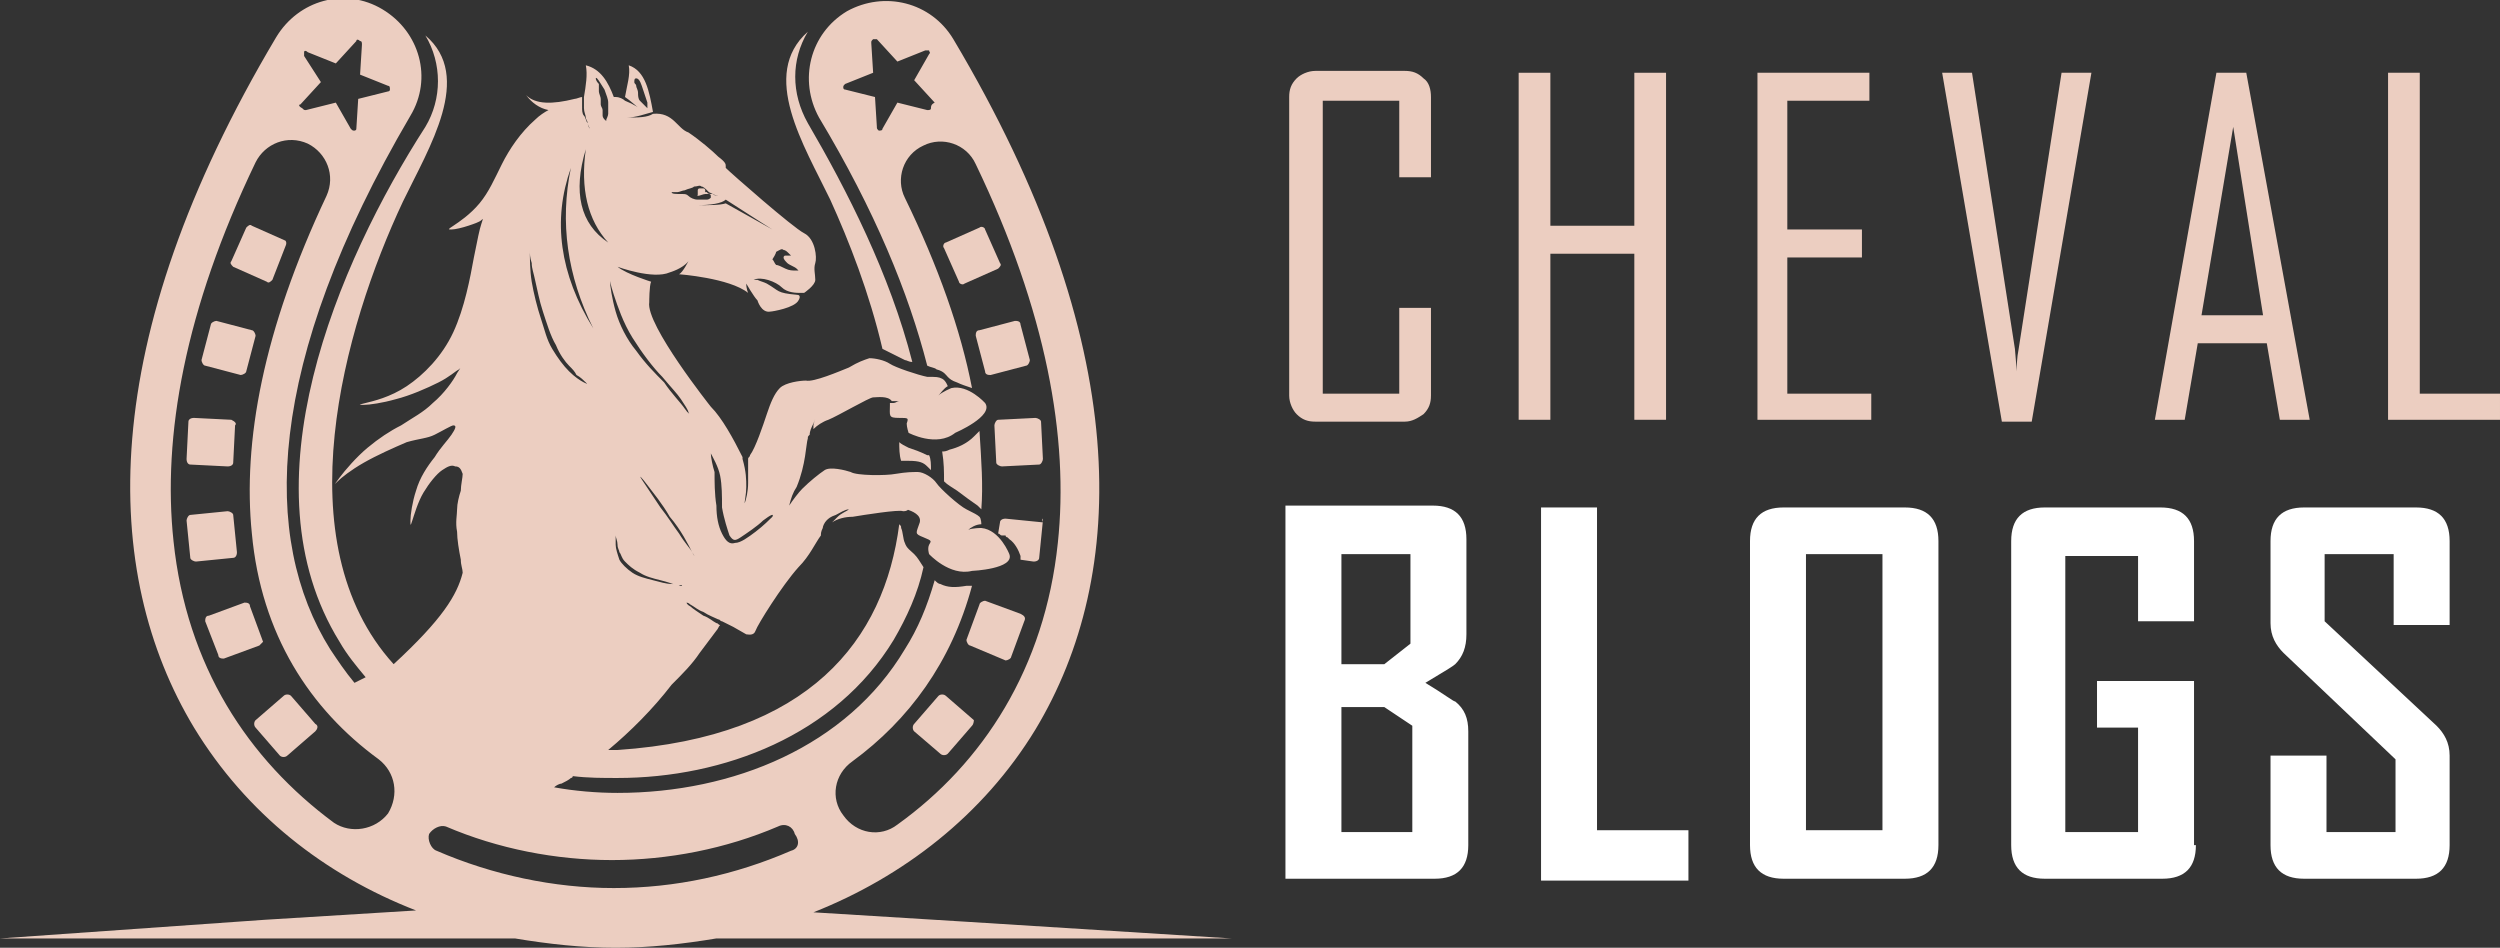 <?xml version="1.0" encoding="utf-8"?>
<!-- Generator: Adobe Illustrator 24.1.0, SVG Export Plug-In . SVG Version: 6.00 Build 0)  -->
<svg version="1.1" id="Layer_1" xmlns="http://www.w3.org/2000/svg" xmlns:xlink="http://www.w3.org/1999/xlink" x="0px" y="0px"
	 width="134px" height="50.8px" viewBox="0 0 134 50.8" style="enable-background:new 0 0 134 50.8;" xml:space="preserve">
<rect x="0" y="0" width="134" height="50.8" fill="#333333" stroke="none"/>
<style type="text/css">
	.st0{fill:#ECCEC1;}
	.st1{fill:#FFFFFF;}
</style>
<g>
	<g>
		<path class="st0" d="M76.7,21.2c0,0.4-0.1,0.7-0.4,1c-0.3,0.2-0.6,0.4-1,0.4h-4.8c-0.4,0-0.7-0.1-1-0.4c-0.2-0.2-0.4-0.6-0.4-1
			v-16c0-0.4,0.1-0.7,0.4-1c0.2-0.2,0.6-0.4,1-0.4h4.8c0.4,0,0.7,0.1,1,0.4c0.3,0.2,0.4,0.6,0.4,1v4.3H75V5.4h-4.1v15.7H75v-4.6h1.7
			V21.2z"/>
		<path class="st0" d="M89.3,22.5h-1.7v-8.9h-4.5v8.9h-1.7V3.9h1.7v8.2h4.5V3.9h1.7V22.5z"/>
		<path class="st0" d="M100.3,22.5h-6.1V3.9h6v1.5h-4.4v6.9h4v1.5h-4v7.3h4.5V22.5z"/>
		<path class="st0" d="M112.1,3.9l-3.2,18.7h-1.6l-3.2-18.7h1.6l2.3,14.8l0.1,1.2c0-0.3,0-0.7,0.1-1.2l2.3-14.8H112.1z"/>
		<path class="st0" d="M123.8,22.5h-1.6l-0.7-4.1h-3.7l-0.7,4.1h-1.6v0l3.3-18.6h1.6L123.8,22.5z M121.3,16.9l-1.6-10.1L118,16.9
			H121.3z"/>
		<path class="st0" d="M134,22.5h-6V3.9h1.7v17.2h4.3V22.5z"/>
		<path class="st1" d="M78.7,45.3c0,1.2-0.6,1.8-1.8,1.8h-8v-20h7.9c1.2,0,1.8,0.6,1.8,1.8v5.1c0,0.7-0.2,1.2-0.6,1.6
			c-0.1,0.1-0.6,0.4-1.6,1c1,0.6,1.5,1,1.6,1c0.5,0.4,0.7,0.9,0.7,1.6V45.3z M75.6,34.5v-4.8h-3.7v5.9h2.3L75.6,34.5z M75.7,44.6
			v-5.7l-1.5-1h-2.3v6.7H75.7z"/>
		<path class="st1" d="M90.5,47.2h-7.9v-20h3v17.3h4.9V47.2z"/>
		<path class="st1" d="M103.9,45.3c0,1.2-0.6,1.8-1.8,1.8h-6.5c-1.2,0-1.8-0.6-1.8-1.8V29c0-1.2,0.6-1.8,1.8-1.8h6.5
			c1.2,0,1.8,0.6,1.8,1.8V45.3z M100.9,44.6V29.7h-4.1v14.8H100.9z"/>
		<path class="st1" d="M117.7,45.3c0,1.2-0.6,1.8-1.8,1.8h-6.3c-1.2,0-1.8-0.6-1.8-1.8V29c0-1.2,0.6-1.8,1.8-1.8h6.2
			c1.2,0,1.8,0.6,1.8,1.8v4.3h-3v-3.5h-3.9v14.8h3.9V39h-2.2v-2.5h5.2V45.3z"/>
		<path class="st1" d="M131.3,45.3c0,1.2-0.6,1.8-1.8,1.8h-6c-1.2,0-1.8-0.6-1.8-1.8v-4.8h3v4.1h3.7v-3.9l-6-5.7
			c-0.4-0.4-0.7-0.9-0.7-1.6V29c0-1.2,0.6-1.8,1.8-1.8h6c1.2,0,1.8,0.6,1.8,1.8v4.5h-3v-3.8h-3.7v3.6l6,5.6c0.4,0.4,0.7,0.9,0.7,1.6
			V45.3z"/>
	</g>
</g>
<g>
	<path class="st0" d="M50,21.3C50,21.3,50,21.3,50,21.3C50,21.4,50,21.3,50,21.3z"/>
	<path class="st0" d="M51.6,28.5C51.6,28.5,51.6,28.5,51.6,28.5C51.6,28.5,51.6,28.5,51.6,28.5z"/>
	<path class="st0" d="M53.3,31c0.1,0,0.1,0,0.2,0C53.4,31,53.4,31,53.3,31z"/>
	<path class="st0" d="M53.1,22.6C53.1,22.6,53.2,22.6,53.1,22.6C53.2,22.6,53.1,22.6,53.1,22.6z"/>
	<path class="st0" d="M52.3,20.7C52.2,20.7,52.2,20.7,52.3,20.7C52.2,20.7,52.2,20.7,52.3,20.7z"/>
	<path class="st0" d="M52.8,23C52.8,23,52.8,23,52.8,23C52.8,23,52.8,23,52.8,23z"/>
	<path class="st0" d="M51.7,49.4l-8.1-0.5c4.8-1.9,9.1-5.2,11.9-9.8c5-8.3,5.3-20.7-4.4-37c-1.2-2-3.7-2.6-5.7-1.5
		c-2,1.2-2.6,3.7-1.5,5.7c3,5,4.8,9.4,5.8,13.3c0.2,0.1,0.4,0.1,0.5,0.2c0.4,0.1,0.5,0.3,0.6,0.4c0.1,0.1,0.2,0.2,0.5,0.3
		c0.2,0.1,0.5,0.2,0.8,0.3c0,0,0,0,0,0c-0.6-3.1-1.8-6.5-3.6-10.2c-0.5-1-0.1-2.3,1-2.8c1-0.5,2.3-0.1,2.8,1
		c3.8,7.9,5,14.7,4.4,20.3c-0.7,6.7-4,11.8-8.6,15.1c-0.9,0.7-2.2,0.5-2.9-0.5c-0.7-0.9-0.5-2.2,0.5-2.9c3-2.2,5.3-5.3,6.4-9.4
		c-0.1,0-0.2,0-0.3,0c-0.6,0.1-1,0.1-1.4-0.1c-0.1,0-0.2-0.1-0.3-0.2c-0.4,1.4-0.9,2.6-1.6,3.7c-3.1,5.2-9.2,7.7-15.4,7.7
		c-1.1,0-2.3-0.1-3.4-0.3c0.1-0.1,0.3-0.2,0.4-0.2c0.2-0.1,0.4-0.2,0.5-0.3c0,0,0.1,0,0.1-0.1c0.8,0.1,1.6,0.1,2.4,0.1
		c5.7,0,11.7-2.3,14.8-7.4c0.7-1.2,1.3-2.5,1.6-3.9l0,0c-0.2-0.3-0.3-0.5-0.5-0.7c-0.2-0.2-0.4-0.3-0.5-0.6
		c-0.1-0.2-0.1-0.6-0.2-0.8c0-0.1,0-0.1-0.1-0.2c-0.8,6.2-4.8,11.4-15.1,12.1c-0.2,0-0.4,0-0.5,0c1.2-1,2.4-2.2,3.4-3.5
		c0.6-0.6,1.1-1.1,1.5-1.7c0.3-0.4,0.6-0.8,0.9-1.2c0.1-0.1,0.1-0.2,0.2-0.3c-0.1,0-0.1-0.1-0.2-0.1c-0.2-0.1-0.4-0.3-0.7-0.4
		c-0.3-0.2-0.6-0.4-0.7-0.5c-0.2-0.1-0.2-0.2-0.2-0.2c0,0,0.1,0,0.2,0.1c0.2,0.1,0.4,0.3,0.7,0.4c0.3,0.2,0.6,0.3,0.8,0.4
		c0.1,0,0.1,0.1,0.2,0.1c0.2,0.1,0.4,0.2,0.6,0.3c0,0,0.7,0.4,0.7,0.4c0.1,0,0.4,0.1,0.5-0.2c0.1-0.3,1.4-2.4,2.3-3.4
		c0.6-0.6,0.9-1.3,1.2-1.7c0-0.1,0-0.2,0.1-0.4c0-0.1,0.1-0.3,0.2-0.4c0.1-0.1,0.2-0.2,0.5-0.3c0.2-0.1,0.5-0.3,0.7-0.3
		c0.2-0.1,0.2-0.1,0.2-0.1c0,0-0.1,0-0.2,0.1c-0.1,0.1-0.4,0.2-0.6,0.4c-0.1,0.1-0.2,0.2-0.3,0.3c0.3-0.2,0.7-0.3,1.1-0.3
		c0.6-0.1,2.5-0.4,2.7-0.3l0,0c0.1,0,0.2,0,0.3-0.1c0.1,0,0.2-0.1,0.2-0.1c0,0,0.1,0,0.1-0.1c0,0,0,0,0,0c0,0-0.1,0.1-0.1,0.1
		c0,0-0.1,0.1-0.2,0.1c0,0-0.1,0-0.1,0c0.3,0.1,0.8,0.3,0.7,0.7c-0.2,0.6-0.3,0.6,0.2,0.8c0.5,0.2,0.4,0.2,0.3,0.4
		c-0.1,0.2,0,0.5,0,0.5s1.1,1.2,2.3,0.9c0,0,2.3-0.1,2-0.9c0,0-0.5-1.3-1.5-1.4c0,0-0.5,0-0.7,0.1c0.1-0.1,0.4-0.3,0.7-0.3
		c0,0,0-0.3-0.1-0.4c-0.1-0.1-0.3-0.2-0.7-0.4c-0.4-0.2-1.4-1.1-1.6-1.4c-0.2-0.3-0.7-0.6-1-0.6c-0.3,0-0.6,0-1.2,0.1
		c-0.5,0.1-2.1,0.1-2.4-0.1c-0.3-0.1-1.1-0.3-1.4-0.1c-0.3,0.2-0.8,0.6-1.2,1c-0.2,0.2-0.5,0.6-0.7,0.9c0.1-0.4,0.2-0.7,0.4-1
		c0.5-1.2,0.5-2.3,0.6-2.6c0-0.1,0-0.1,0.1-0.2v0c0-0.2,0.1-0.4,0.2-0.6c0.1-0.2,0.1-0.3,0.1-0.3c0-0.1,0-0.1,0,0
		c0,0.1-0.1,0.3-0.1,0.4c0,0.1,0,0.2,0,0.2c0.2-0.2,0.5-0.4,0.8-0.5c0.5-0.2,2.2-1.2,2.4-1.2c0.2,0,0.8-0.1,1,0.2c0.1,0,0.2,0,0.2,0
		c0.1,0,0.2,0,0.2,0c0.1,0,0.1,0,0.1,0c0,0,0,0-0.1,0c-0.1,0-0.2,0.1-0.3,0.1c-0.1,0-0.1,0-0.2,0c0,0,0,0.1,0,0.1
		c0,0.6-0.1,0.7,0.5,0.7c0.5,0,0.5,0,0.4,0.3c0,0.2,0.1,0.5,0.1,0.5s1.5,0.8,2.5,0c0,0,2.1-0.9,1.6-1.6c0,0-0.9-1-1.8-0.8
		c0,0-0.5,0.2-0.7,0.4c0.1-0.1,0.3-0.4,0.5-0.5c0,0-0.1-0.3-0.3-0.4c-0.2-0.1-0.3-0.1-0.8-0.1c-0.5-0.1-1.7-0.5-2-0.7
		c-0.3-0.2-0.8-0.3-1.1-0.3c-0.3,0.1-0.6,0.2-1.1,0.5c-0.5,0.2-1.9,0.8-2.3,0.7c-0.3,0-1.1,0.1-1.4,0.4c-0.3,0.3-0.5,0.8-0.7,1.4
		c-0.2,0.6-0.6,1.8-0.9,2.2c0,0.1-0.1,0.1-0.1,0.2l0,0c0,0.4,0,0.8,0,1.3c0,0.4-0.1,0.9-0.2,1.1c0,0.2,0,0.3,0,0.1
		c0-0.2,0.1-0.6,0.1-1c0-0.4,0-0.8-0.2-1.5l0-0.1c-0.5-1-1.1-2.1-1.7-2.7c0,0-3.5-4.4-3.3-5.6c0,0,0-0.9,0.1-1.1
		c0,0-1.3-0.4-1.8-0.8c0,0,1.9,0.7,2.8,0.3c0,0,0.7-0.2,1-0.6c0,0-0.3,0.6-0.5,0.7c0,0,2.7,0.2,3.7,1c0,0-0.1-0.2-0.1-0.5
		c0,0,0.4,0.7,0.6,0.9c0,0,0.2,0.7,0.7,0.6c0.1,0,1.3-0.2,1.5-0.6c0,0,0.2-0.3-0.1-0.3c-1.1-0.1-0.9-0.2-1.6-0.6
		c-0.2-0.1-0.3-0.1-0.5-0.2c-0.2,0-0.2,0-0.2,0c0.4-0.2,1.2,0.1,1.5,0.4c0.3,0.3,0.8,0.3,1,0.3c0.2,0,0.2,0,0.2,0s0.6-0.4,0.6-0.7
		c0-0.3-0.1-0.6,0-0.9c0.1-0.3,0-1.3-0.6-1.6c-0.6-0.3-3.9-3.2-4.2-3.5l0,0c0,0,0,0,0-0.1c0-0.1,0-0.2-0.4-0.5
		c-0.3-0.3-1-0.9-1.6-1.3C36.3,6.9,36.1,6,35,6.1c-0.3,0.2-0.8,0.2-1.4,0.2c0.5,0,1-0.2,1.4-0.3c-0.2-1.1-0.4-2.2-1.3-2.5
		c0.1,0.5-0.1,1.1-0.2,1.7c0.3,0.2,0.6,0.5,1,0.8c-0.2-0.2-0.5-0.4-1-0.6c-0.1-0.1-0.3-0.2-0.5-0.2c0,0-0.1,0-0.1,0
		c-0.3-0.8-0.7-1.5-1.5-1.7c0.1,0.5,0,1.1-0.1,1.7h0c0,0,0,0,0,0.1c0,0.1,0,0.3,0,0.5c0,0.2,0.1,0.4,0.1,0.5c0,0.1,0.1,0.2,0.1,0.3
		c0,0.1,0.1,0.2,0.1,0.3c0,0.1,0,0.1,0,0c0,0-0.1-0.2-0.1-0.3c-0.1-0.1-0.1-0.3-0.2-0.4c-0.1-0.1-0.1-0.3-0.1-0.5c0-0.2,0-0.4,0-0.5
		l0,0c-0.1,0-0.3,0.1-0.4,0.1c-1.2,0.3-2.1,0.3-2.6-0.2c0.3,0.4,0.7,0.7,1.2,0.8c-0.2,0.1-0.5,0.3-0.7,0.5c-0.8,0.7-1.4,1.6-1.8,2.4
		c-0.4,0.8-0.7,1.5-1.2,2.1c-0.5,0.6-1.1,1-1.4,1.2c-0.3,0.2-0.3,0.2-0.1,0.2c0.2,0,0.6-0.1,0.9-0.2c0.3-0.1,0.6-0.2,0.7-0.3
		c0.1-0.1,0.1-0.1,0,0.2c-0.1,0.3-0.2,0.8-0.4,1.8c-0.2,1.1-0.5,2.7-1.1,4c-0.6,1.3-1.6,2.3-2.5,2.9c-0.9,0.6-1.8,0.8-2.2,0.9
		c-0.4,0.1-0.4,0.1-0.1,0.1c0.3,0,1-0.1,1.7-0.3c0.8-0.2,1.7-0.6,2.3-0.9c0.6-0.3,0.9-0.6,1.1-0.7c0.1-0.1,0.1-0.1-0.1,0.2
		c-0.2,0.4-0.7,1.1-1.3,1.6c-0.5,0.5-1.1,0.8-1.7,1.2c-0.6,0.3-1.2,0.7-1.8,1.2c-0.6,0.5-1.2,1.2-1.5,1.6c-0.3,0.4-0.3,0.4-0.1,0.2
		c0.2-0.2,0.7-0.6,1.4-1c0.7-0.4,1.6-0.8,2.3-1.1c0.7-0.2,1.1-0.2,1.5-0.4c0.4-0.2,0.9-0.5,1-0.5c0.2,0,0.1,0.2-0.1,0.5
		c-0.2,0.3-0.6,0.7-0.9,1.2c-0.4,0.5-0.8,1.1-1,1.8c-0.2,0.6-0.3,1.3-0.3,1.6c0,0.3,0,0.3,0.1,0c0.1-0.3,0.3-1,0.6-1.5
		c0.3-0.5,0.7-1,1-1.2c0.3-0.2,0.5-0.3,0.7-0.2c0.2,0,0.3,0.1,0.4,0.4c0,0.2-0.1,0.6-0.1,0.9c-0.1,0.3-0.2,0.7-0.2,1
		c0,0.3-0.1,0.7,0,1.2c0,0.4,0.1,1,0.2,1.5c0,0.3,0.1,0.5,0.1,0.7c-0.3,1.2-1.1,2.5-3.7,4.9c-5.9-6.5-2.7-18,0.5-24.8
		c1.4-2.9,3.8-6.7,1.2-8.9c0.9,1.5,0.9,3.4,0,4.9C18.1,14.1,13,26,18.2,34.4c0.4,0.7,0.9,1.3,1.4,1.9c-0.2,0.1-0.4,0.2-0.6,0.3
		c-0.5-0.6-0.9-1.2-1.3-1.8C14,28.9,14.2,19.5,22,6.2c1.2-2,0.5-4.5-1.5-5.7c-2-1.2-4.5-0.5-5.7,1.5c-9.7,16.3-9.4,28.7-4.4,37
		c2.8,4.6,7,7.9,11.9,9.8l-8.1,0.5L0,50.3h27.6c1.8,0.3,3.6,0.5,5.4,0.5c1.8,0,3.6-0.2,5.4-0.5h27.6L51.7,49.4z M49.9,5.8
		c0,0.1-0.1,0.1-0.2,0.1l-1.6-0.4l-0.8,1.4c0,0.1-0.1,0.1-0.2,0.1C47,6.9,47,6.9,47,6.8l-0.1-1.6l-1.6-0.4c-0.1,0-0.1-0.1-0.1-0.1
		c0-0.1,0-0.1,0.1-0.2l1.5-0.6l-0.1-1.6c0-0.1,0-0.1,0.1-0.2c0.1,0,0.1,0,0.2,0l1.1,1.2l1.5-0.6c0.1,0,0.1,0,0.2,0
		c0,0.1,0.1,0.1,0,0.2l-0.8,1.4l1.1,1.2C49.9,5.6,49.9,5.7,49.9,5.8z M38.1,24.3c0.1,0.2,0.4,0.7,0.5,1.2c0.1,0.5,0.1,1.1,0.1,1.7
		c0.1,0.6,0.3,1.2,0.4,1.5c0.2,0.3,0.3,0.3,0.6,0.1c0.3-0.2,0.9-0.6,1.2-0.9c0.4-0.3,0.6-0.4,0.5-0.2c-0.1,0.1-0.5,0.5-0.9,0.8
		c-0.4,0.3-0.8,0.6-1.1,0.6c-0.3,0.1-0.5-0.1-0.7-0.5c-0.2-0.4-0.3-0.9-0.3-1.5c-0.1-0.6-0.1-1.3-0.1-1.8
		C38.2,25,38.1,24.5,38.1,24.3C38,24.1,38,24.1,38.1,24.3z M41.6,13.5C41.6,13.4,41.6,13.4,41.6,13.5c0.2-0.1,0.3-0.2,0.4-0.1
		c0.1,0,0.2,0.1,0.3,0.2c0.1,0.1,0.1,0.1,0.1,0.1c0,0,0,0-0.1,0c0,0-0.1,0-0.2,0s-0.1,0.1-0.1,0.1c0,0.1,0.1,0.2,0.2,0.3
		c0.1,0.1,0.4,0.2,0.5,0.3c0.1,0.1,0.1,0.1,0.1,0.1c0,0-0.1,0-0.2,0c-0.1,0-0.3,0-0.5-0.1c-0.2-0.1-0.4-0.2-0.5-0.2
		c-0.1-0.1-0.1-0.2-0.2-0.3C41.6,13.6,41.6,13.5,41.6,13.5z M38.9,10.7c1.7,1.1,2.5,1.6,2.5,1.6c-1.6-0.9-2.5-1.4-2.5-1.4
		c-0.3,0.1-0.9,0.1-1.6,0.1C38.1,11,38.7,10.9,38.9,10.7z M36,10.3c0,0,0.1,0,0.3,0c0.1,0,0.3-0.1,0.4-0.1c0.2-0.1,0.4-0.1,0.5-0.2
		c0.2,0,0.3-0.1,0.4,0c0.1,0,0.2,0.1,0.4,0.3c0.2,0.1,0.4,0.2,0.5,0.2c0,0-0.2,0-0.3-0.1c-0.1,0-0.3,0-0.3-0.1c-0.1,0-0.1,0-0.1,0
		c0,0,0-0.1,0-0.1c0,0,0-0.1-0.1-0.1c0,0-0.1,0-0.2,0c-0.1,0-0.1,0.1-0.1,0.1c0,0.1,0,0.1,0,0.2c0,0.1,0,0.1-0.1,0.1
		c-0.1,0-0.1,0-0.1,0c0,0,0.1,0,0.2,0c0.1,0,0.3-0.1,0.4-0.1c0.1,0,0.1,0,0.2,0c0,0,0.1,0,0.1,0.1c0,0,0,0.1,0,0.1
		c0,0-0.1,0.1-0.2,0.1c-0.1,0-0.3,0-0.5,0c-0.2,0-0.4-0.1-0.5-0.2c-0.1-0.1-0.2-0.1-0.3-0.1C36.2,10.4,36,10.4,36,10.3
		C35.9,10.3,35.9,10.3,36,10.3z M34.3,5.4c-0.1-0.1-0.1-0.3-0.1-0.4c0-0.2-0.1-0.3-0.1-0.4c0-0.1-0.1-0.1-0.1-0.2
		c0-0.1,0-0.2,0.1-0.2c0.1,0,0.2,0.1,0.3,0.4c0.1,0.3,0.2,0.6,0.3,0.9c0,0.2,0,0.3,0,0.3C34.5,5.6,34.4,5.5,34.3,5.4z M16.1,5.6
		l1.1-1.2L16.3,3c0-0.1,0-0.1,0-0.2c0-0.1,0.1-0.1,0.2,0L18,3.4l1.1-1.2c0-0.1,0.1-0.1,0.2,0c0.1,0,0.1,0.1,0.1,0.2l-0.1,1.6
		l1.5,0.6c0.1,0,0.1,0.1,0.1,0.2c0,0.1-0.1,0.1-0.1,0.1l-1.6,0.4l-0.1,1.6c0,0.1-0.1,0.1-0.1,0.1c-0.1,0-0.1,0-0.2-0.1l-0.8-1.4
		l-1.6,0.4c-0.1,0-0.1,0-0.2-0.1C16,5.7,16,5.6,16.1,5.6z M20.8,43.6c-0.7,0.9-2,1.1-2.9,0.5C13.3,40.7,10,35.7,9.3,29
		c-0.6-5.6,0.6-12.4,4.4-20.3c0.5-1,1.7-1.5,2.8-1c1,0.5,1.5,1.7,1,2.8c-3.4,7.2-4.5,13.2-4,18.1C14,34,16.6,38,20.3,40.7
		C21.2,41.4,21.4,42.6,20.8,43.6z M36.5,31.4c-0.1,0-0.3-0.1-0.5-0.1c-0.3,0-0.6-0.1-1-0.2c-0.4-0.1-0.8-0.2-1.1-0.4
		c-0.3-0.2-0.6-0.5-0.7-0.7c-0.1-0.3-0.2-0.6-0.2-0.8c0-0.2,0-0.3,0-0.4c0-0.1,0-0.2,0-0.1c0,0.1,0.1,0.3,0.1,0.5
		c0,0.2,0.1,0.3,0.1,0.4c0.1,0.1,0.1,0.3,0.3,0.5c0.2,0.2,0.4,0.4,0.8,0.6c0.3,0.2,0.7,0.3,1.1,0.4c0.4,0.1,0.7,0.2,0.9,0.3
		C36.6,31.3,36.6,31.4,36.5,31.4z M37.1,29.6c-0.1-0.2-0.4-0.5-0.7-1c-0.3-0.4-0.6-0.9-1-1.4c-0.4-0.6-0.8-1.2-1-1.5
		c-0.2-0.3,0-0.1,0.3,0.3c0.3,0.4,0.8,1,1.2,1.7C36.5,28.4,36.9,29.2,37.1,29.6C37.3,29.9,37.2,29.8,37.1,29.6z M32.9,15.8
		c0.2,0.6,0.5,1.5,1,2.3c0.5,0.8,1.1,1.6,1.6,2.1c0.5,0.6,0.8,0.9,1,1.2c0.2,0.3,0.4,0.6,0.4,0.7c0.1,0.1,0,0.1-0.2-0.2
		c-0.2-0.3-0.7-0.8-1.1-1.4c-0.5-0.5-1-1-1.5-1.7c-0.5-0.6-0.9-1.4-1.1-2.1c-0.2-0.7-0.3-1.4-0.3-1.6C32.7,15,32.7,15.2,32.9,15.8z
		 M32,4.2c0.1,0.1,0.2,0.3,0.4,0.6c0.1,0.3,0.2,0.5,0.2,0.7c0,0.2,0,0.4,0,0.6c0,0.1-0.1,0.3-0.1,0.3c0,0.1,0,0.1-0.1,0
		c0,0-0.1-0.1-0.1-0.2c0-0.1,0-0.2,0-0.3c0-0.1-0.1-0.2-0.1-0.3c0-0.1,0-0.2,0-0.3c0-0.1-0.1-0.3-0.1-0.4c0-0.1,0-0.3,0-0.4
		C31.9,4.3,31.9,4.1,32,4.2z M31.4,8c-0.3,2.1,0.1,3.8,1.2,5C31.1,12,30.7,10.3,31.4,8z M30.6,9c-0.6,2.9-0.2,5.8,1.2,8.6
		C30,14.7,29.6,11.8,30.6,9z M28.4,13.4c0,0.2,0,0.4,0.1,0.7c0,0.3,0.1,0.5,0.2,1c0.1,0.4,0.2,1,0.4,1.6c0.2,0.6,0.4,1.3,0.7,1.8
		c0.2,0.5,0.5,0.9,0.7,1.1c0.2,0.2,0.3,0.3,0.4,0.5c0.2,0.1,0.4,0.3,0.5,0.4c0.1,0.1,0.1,0.1-0.1,0c-0.2-0.1-0.5-0.3-0.8-0.6
		c-0.3-0.3-0.6-0.7-0.9-1.2c-0.3-0.5-0.4-1-0.6-1.6c-0.2-0.6-0.4-1.4-0.5-2S28.4,13.8,28.4,13.4C28.4,13.2,28.4,13.3,28.4,13.4z
		 M42.4,45.6c-3,1.3-6.2,2-9.5,2c-3.2,0-6.5-0.7-9.5-2c-0.3-0.1-0.5-0.6-0.4-0.9c0.2-0.3,0.6-0.5,0.9-0.4c2.8,1.2,5.9,1.8,8.9,1.8
		c3,0,6.1-0.6,8.9-1.8c0.4-0.2,0.8,0,0.9,0.4C42.9,45.1,42.8,45.5,42.4,45.6z"/>
	<path class="st0" d="M52.6,27.3c-0.1-0.1-0.1-0.1-0.2-0.2c-0.3-0.2-0.7-0.5-1.1-0.8c-0.3-0.2-0.5-0.3-0.7-0.5c0-0.5,0-1-0.1-1.6
		c0.1,0,0.2,0,0.4-0.1c0.4-0.1,0.9-0.3,1.3-0.7c0.1-0.1,0.2-0.2,0.3-0.3C52.6,24.7,52.7,26,52.6,27.3z"/>
	<path class="st0" d="M52.7,23.1C52.7,23.1,52.7,23.1,52.7,23.1C52.7,23.1,52.7,23.1,52.7,23.1z"/>
	<path class="st0" d="M52.7,27.4C52.7,27.4,52.7,27.3,52.7,27.4C52.7,27.3,52.7,27.4,52.7,27.4z"/>
	<path class="st0" d="M52.7,27.4C52.7,27.4,52.7,27.4,52.7,27.4C52.7,27.4,52.7,27.4,52.7,27.4z"/>
	<path class="st0" d="M53,22.7C53,22.7,53.1,22.7,53,22.7C53.1,22.7,53,22.7,53,22.7z"/>
	<path class="st0" d="M52.9,22.8C52.9,22.8,53,22.8,52.9,22.8C53,22.8,52.9,22.8,52.9,22.8z"/>
	<path class="st0" d="M52.8,27.5C52.8,27.5,52.8,27.5,52.8,27.5C52.8,27.5,52.8,27.5,52.8,27.5z"/>
	<path class="st0" d="M48.7,24c-0.2-0.1-0.4-0.2-0.5-0.3c0,0.3,0,0.7,0.1,1c0.2,0,0.3,0,0.4,0c0.6,0,0.8,0.1,1,0.3
		c0.1,0.1,0.1,0.1,0.2,0.2c0-0.3,0-0.6-0.1-0.8c0,0-0.1,0-0.1,0C49.3,24.2,49,24.1,48.7,24z"/>
	<path class="st0" d="M47.3,18.7c0.4,0.2,0.8,0.4,1.2,0.6c0.1,0,0.2,0.1,0.4,0.1c-1.2-4.7-3.5-9.2-5.6-12.8c-0.9-1.6-0.9-3.4,0-4.9
		c-2.6,2.3-0.2,6.1,1.2,9C45.5,12.9,46.6,15.7,47.3,18.7z"/>
	<path class="st0" d="M15.3,13.2L14.6,15c-0.1,0.1-0.2,0.2-0.3,0.1l-1.8-0.8c-0.1-0.1-0.2-0.2-0.1-0.3l0.8-1.8
		c0.1-0.1,0.2-0.2,0.3-0.1l1.8,0.8C15.3,12.9,15.4,13,15.3,13.2z"/>
	<path class="st0" d="M16.9,39.2l-1.5,1.3c-0.1,0.1-0.3,0.1-0.4,0l-1.3-1.5c-0.1-0.1-0.1-0.3,0-0.4l1.5-1.3c0.1-0.1,0.3-0.1,0.4,0
		l1.3,1.5C17.1,38.9,17,39.1,16.9,39.2z"/>
	<path class="st0" d="M12.5,29.9l-2,0.2c-0.1,0-0.3-0.1-0.3-0.2l-0.2-2c0-0.1,0.1-0.3,0.2-0.3l2-0.2c0.1,0,0.3,0.1,0.3,0.2l0.2,2
		C12.7,29.8,12.6,29.9,12.5,29.9z"/>
	<path class="st0" d="M12.6,22.8l-0.1,2c0,0.1-0.1,0.2-0.3,0.2l-2-0.1c-0.1,0-0.2-0.1-0.2-0.3l0.1-2c0-0.1,0.1-0.2,0.3-0.2l2,0.1
		C12.6,22.6,12.7,22.7,12.6,22.8z"/>
	<path class="st0" d="M13.9,34.6L12,35.3c-0.1,0-0.3,0-0.3-0.2L11,33.3c0-0.1,0-0.3,0.2-0.3l1.9-0.7c0.1,0,0.3,0,0.3,0.2l0.7,1.9
		C14.1,34.4,14,34.5,13.9,34.6z"/>
	<path class="st0" d="M13.7,18l-0.5,1.9c0,0.1-0.2,0.2-0.3,0.2l-1.9-0.5c-0.1,0-0.2-0.2-0.2-0.3l0.5-1.9c0-0.1,0.2-0.2,0.3-0.2
		l1.9,0.5C13.6,17.7,13.7,17.9,13.7,18z"/>
	<path class="st0" d="M54.7,29.9C54.7,29.9,54.7,29.8,54.7,29.9C54.7,29.8,54.7,29.9,54.7,29.9z"/>
	<path class="st0" d="M54.6,29.7C54.6,29.6,54.5,29.6,54.6,29.7C54.5,29.6,54.6,29.6,54.6,29.7z"/>
	<path class="st0" d="M53.8,28.5C53.8,28.5,53.8,28.5,53.8,28.5C53.8,28.5,53.8,28.5,53.8,28.5z"/>
	<path class="st0" d="M53.7,28.4C53.6,28.4,53.6,28.4,53.7,28.4C53.6,28.4,53.6,28.4,53.7,28.4z"/>
	<path class="st0" d="M54.6,29.7C54.6,29.7,54.6,29.7,54.6,29.7C54.6,29.7,54.6,29.7,54.6,29.7z"/>
	<path class="st0" d="M54.6,29.8C54.6,29.8,54.6,29.8,54.6,29.8C54.6,29.8,54.6,29.8,54.6,29.8z"/>
	<path class="st0" d="M54.7,30c0,0,0-0.1,0-0.1C54.7,29.9,54.7,30,54.7,30z"/>
	<path class="st0" d="M52.1,38.9l-1.3,1.5c-0.1,0.1-0.3,0.1-0.4,0L49,39.2c-0.1-0.1-0.1-0.3,0-0.4l1.3-1.5c0.1-0.1,0.3-0.1,0.4,0
		l1.5,1.3C52.2,38.6,52.2,38.8,52.1,38.9z"/>
	<path class="st0" d="M55.9,24.6c0,0.1-0.1,0.3-0.2,0.3l-2,0.1c-0.1,0-0.3-0.1-0.3-0.2l-0.1-2c0-0.1,0.1-0.3,0.2-0.3l2-0.1
		c0.1,0,0.3,0.1,0.3,0.2L55.9,24.6z"/>
	<path class="st0" d="M54.9,33.3l-0.7,1.9c0,0.1-0.2,0.2-0.3,0.2L52,34.6c-0.1,0-0.2-0.2-0.2-0.3l0.7-1.9c0-0.1,0.2-0.2,0.3-0.2
		l1.9,0.7C54.9,33,55,33.1,54.9,33.3z"/>
	<path class="st0" d="M55.9,27.9l-0.2,2c0,0.1-0.1,0.2-0.3,0.2L54.7,30v0c0,0,0-0.1,0-0.1c0,0,0,0,0,0c0,0,0,0,0,0c0,0,0,0,0,0
		c0,0,0,0,0,0c0,0,0,0,0,0c0,0,0,0,0,0c0,0,0,0,0,0c0,0,0-0.1,0-0.1c-0.1-0.3-0.3-0.7-0.6-0.9c0,0-0.1-0.1-0.1-0.1c0,0,0,0,0,0
		c0,0-0.1,0-0.1-0.1c0,0,0,0-0.1,0c0,0,0,0-0.1,0c-0.1,0-0.1-0.1-0.2-0.1l0.1-0.6c0-0.1,0.1-0.2,0.3-0.2l2,0.2
		C55.8,27.7,55.9,27.8,55.9,27.9z"/>
	<path class="st0" d="M55,19.6l-1.9,0.5c-0.1,0-0.3,0-0.3-0.2L52.3,18c0-0.1,0-0.3,0.2-0.3l1.9-0.5c0.1,0,0.3,0,0.3,0.2l0.5,1.9
		C55.2,19.4,55.1,19.6,55,19.6z"/>
	<path class="st0" d="M53.5,14.4l-1.8,0.8c-0.1,0.1-0.3,0-0.3-0.1l-0.8-1.8c-0.1-0.1,0-0.3,0.1-0.3l1.8-0.8c0.1-0.1,0.3,0,0.3,0.1
		l0.8,1.8C53.7,14.2,53.6,14.3,53.5,14.4z"/>
</g>
</svg>
